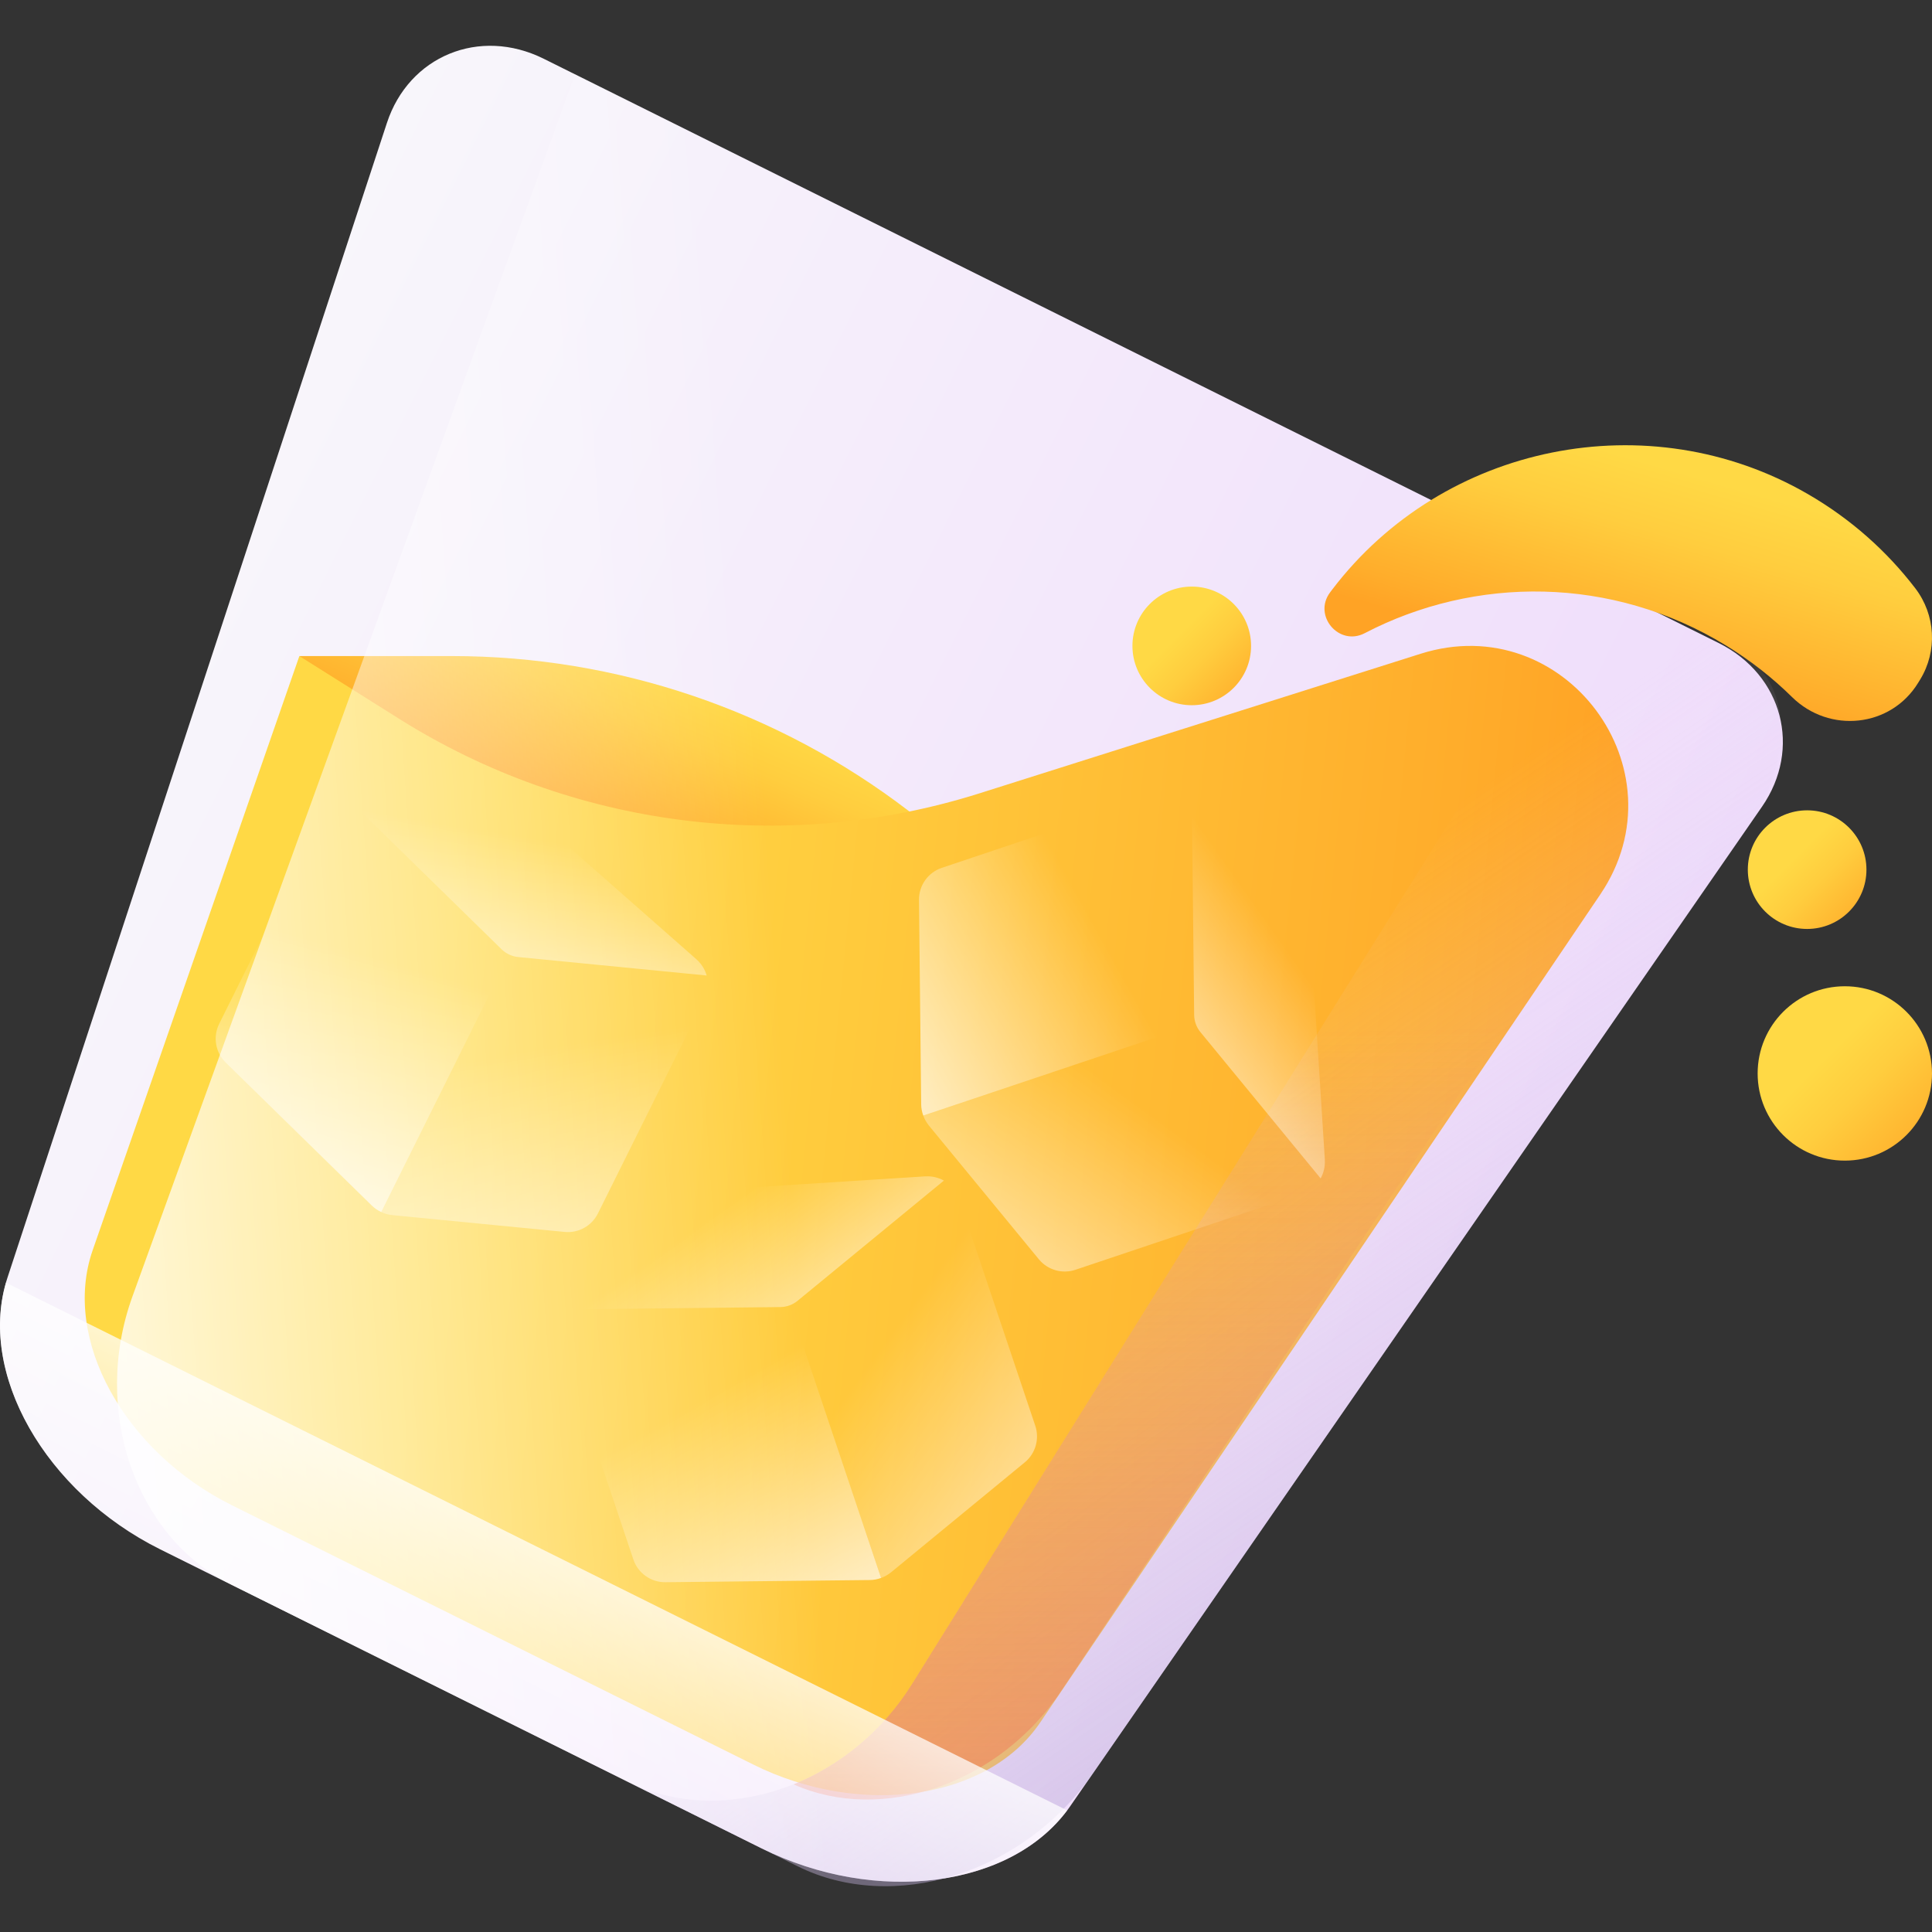 <svg id="Capa_1" enable-background="new 0 0 510 510" height="512" viewBox="0 0 510 510" width="512" xmlns="http://www.w3.org/2000/svg" xmlns:xlink="http://www.w3.org/1999/xlink"><rect x="0" y="0" width="510" height="510" fill="#333333" stroke="none"/><linearGradient id="SVGID_1_" gradientTransform="matrix(.895 .445 -.445 .895 188.093 -75.248)" gradientUnits="userSpaceOnUse" x1="-29.354" x2="376.716" y1="299.802" y2="299.802"><stop offset="0" stop-color="#f8f6fb"/><stop offset="1" stop-color="#efdcfb"/></linearGradient><linearGradient id="lg1"><stop offset="0" stop-color="#ffd945"/><stop offset=".304" stop-color="#ffcd3e"/><stop offset=".856" stop-color="#ffad2b"/><stop offset="1" stop-color="#ffa325"/></linearGradient><linearGradient id="SVGID_2_" gradientUnits="userSpaceOnUse" x1="181.767" x2="162.558" xlink:href="#lg1" y1="179.707" y2="224.529"/><linearGradient id="SVGID_3_" gradientUnits="userSpaceOnUse" x1="111.507" x2="414.873" xlink:href="#lg1" y1="302.382" y2="332.718"/><linearGradient id="SVGID_4_" gradientTransform="matrix(.895 .445 -.445 .895 188.093 -75.248)" gradientUnits="userSpaceOnUse" x1="245.074" x2="547.776" y1="274.591" y2="443.81"><stop offset="0" stop-color="#efdcfb" stop-opacity="0"/><stop offset=".486" stop-color="#baaad6" stop-opacity=".486"/><stop offset="1" stop-color="#8679b2"/></linearGradient><linearGradient id="SVGID_5_" gradientTransform="matrix(.895 .445 -.445 .895 188.093 -75.248)" gradientUnits="userSpaceOnUse" x1="262.788" x2="460.585" y1="257.654" y2="638.917"><stop offset="0" stop-color="#e87264" stop-opacity="0"/><stop offset="1" stop-color="#ff7044"/></linearGradient><linearGradient id="lg2"><stop offset="0" stop-color="#fff" stop-opacity="0"/><stop offset="1" stop-color="#fff"/></linearGradient><linearGradient id="SVGID_6_" gradientTransform="matrix(.895 .445 -.445 .895 188.093 -75.248)" gradientUnits="userSpaceOnUse" x1="173.681" x2="173.681" xlink:href="#lg2" y1="540.914" y2="422.642"/><linearGradient id="SVGID_7_" gradientUnits="userSpaceOnUse" x1="205.082" x2="-24.481" xlink:href="#lg2" y1="257.97" y2="274.096"/><linearGradient id="SVGID_8_" gradientTransform="matrix(.895 .445 -.445 .895 188.093 -75.248)" gradientUnits="userSpaceOnUse" x1="65.738" x2="82.718" xlink:href="#lg2" y1="333.578" y2="424.808"/><linearGradient id="SVGID_9_" gradientTransform="matrix(.895 .445 -.445 .895 188.093 -75.248)" gradientUnits="userSpaceOnUse" x1="115.527" x2="181.144" xlink:href="#lg2" y1="336.283" y2="428.377"/><linearGradient id="SVGID_10_" gradientTransform="matrix(.895 .445 -.445 .895 188.093 -75.248)" gradientUnits="userSpaceOnUse" x1="89.452" x2="110.948" xlink:href="#lg2" y1="286.958" y2="358.61"/><linearGradient id="SVGID_11_" gradientTransform="matrix(.318 .948 -.948 .318 546.378 -.464)" gradientUnits="userSpaceOnUse" x1="151.347" x2="168.327" xlink:href="#lg2" y1="321.576" y2="412.807"/><linearGradient id="SVGID_12_" gradientTransform="matrix(.318 .948 -.948 .318 546.378 -.464)" gradientUnits="userSpaceOnUse" x1="201.136" x2="266.753" xlink:href="#lg2" y1="324.281" y2="416.375"/><linearGradient id="SVGID_13_" gradientTransform="matrix(.318 .948 -.948 .318 546.378 -.464)" gradientUnits="userSpaceOnUse" x1="175.061" x2="196.557" xlink:href="#lg2" y1="274.956" y2="346.608"/><linearGradient id="SVGID_14_" gradientTransform="matrix(.948 -.318 .318 .948 -99.375 87.064)" gradientUnits="userSpaceOnUse" x1="177.894" x2="194.874" xlink:href="#lg2" y1="358.776" y2="450.007"/><linearGradient id="SVGID_15_" gradientTransform="matrix(.948 -.318 .318 .948 -99.375 87.064)" gradientUnits="userSpaceOnUse" x1="227.683" x2="293.3" xlink:href="#lg2" y1="361.481" y2="453.575"/><linearGradient id="SVGID_16_" gradientTransform="matrix(.948 -.318 .318 .948 -99.375 87.064)" gradientUnits="userSpaceOnUse" x1="201.608" x2="223.104" xlink:href="#lg2" y1="312.156" y2="383.808"/><linearGradient id="SVGID_17_" gradientUnits="userSpaceOnUse" x1="482.253" x2="512.455" xlink:href="#lg1" y1="278.628" y2="308.83"/><linearGradient id="SVGID_18_" gradientUnits="userSpaceOnUse" x1="311.371" x2="331.918" xlink:href="#lg1" y1="167.281" y2="187.828"/><linearGradient id="SVGID_19_" gradientUnits="userSpaceOnUse" x1="473.818" x2="494.365" xlink:href="#lg1" y1="226.341" y2="246.888"/><linearGradient id="SVGID_20_" gradientTransform="matrix(-.938 -.346 -.346 .938 454.094 11.192)" gradientUnits="userSpaceOnUse" x1="-27.453" x2="-31.488" xlink:href="#lg1" y1="109.946" y2="166.445"/><g><g><g><g><path d="m201.036 487.914-158.768-78.949c-30.314-15.074-48.511-46.699-40.293-71.708l100.162-304.807c5.791-17.623 24.392-25.394 41.406-16.934l310.094 154.198c17.014 8.461 22.043 27.982 11.486 43.235l-182.593 263.818c-14.982 21.645-51.181 26.221-81.494 11.147z" fill="url(#SVGID_1_)"/><path d="m79.025 173.182h40.242c43.631 0 86.043 14.39 120.666 40.939l24.554 18.828h-130.241z" fill="url(#SVGID_2_)"/><path d="m105.33 189.725-26.306-16.543-54.568 156.863c-8.182 23.507 8.424 53.217 36.754 67.304l137.653 68.456c28.33 14.087 62.039 9.391 75.856-11.312l147.715-218.385c22.289-32.952-9.498-75.533-47.427-63.532l-116.325 36.804c-51.523 16.3-107.606 9.112-153.352-19.655z" fill="url(#SVGID_3_)"/><path d="m421.883 153.924-181.098 290.576c-16.996 27.271-50.35 38.143-75.378 25.697l45.198 22.475c25.028 12.446 59.456 2.108 77.85-24.468l172.703-249.527c12.695-18.342 11.898-39.307-2.15-46.293z" fill="url(#SVGID_4_)"/><path d="m240.785 444.5c-7.827 12.558-19.085 21.603-31.286 26.53 23.193 10.353 54.122.094 70.666-24.714l127.251-190.816c6.654-9.978 3.04-23.53-7.698-28.87l-17.671-8.787z" fill="url(#SVGID_5_)"/><path d="m1.582 338.598c-7.156 24.788 10.91 55.56 40.686 70.367l158.768 78.949c29.776 14.807 65.216 10.641 80.662-10.025z" fill="url(#SVGID_6_)"/><path d="m288.455 468.205 172.703-249.527c12.695-18.342 11.898-39.307-2.15-46.293l-307.218-152.768-116.807 322.545c-10.962 30.271.901 63.628 25.929 76.074l149.693 74.437c25.029 12.446 59.456 2.108 77.85-24.468z" fill="url(#SVGID_7_)"/></g></g><g><g><path d="m134.246 252.386-33.599 67.567c-.912-.415-1.747-.984-2.475-1.693l-38.563-37.747c-2.755-2.681-3.451-6.827-1.744-10.259l28.317-56.945c.884-1.778 2.325-3.164 4.038-4.009z" fill="url(#SVGID_8_)"/><path d="m185.926 263.833-28.094 56.496c-1.63 3.278-5.093 5.201-8.731 4.876-.015-.008-.039 0-.054-.008l-45.541-4.441c-.039 0-.093-.007-.124-.023-.95-.106-1.877-.374-2.735-.782l33.599-67.567 52.299 5.121c.56 2.055.388 4.303-.619 6.328z" fill="url(#SVGID_9_)"/><path d="m186.545 257.507-49.748-4.871c-1.651-.162-3.197-.882-4.383-2.043l-42.195-41.294c1.35-.659 2.863-.987 4.415-.89.062-.008.116 0 .17.007l38.896 3.027c.023-.008.054.008.07.015 1.707.135 3.307.757 4.661 1.797.139.108.286.239.433.37l44.985 39.61c.039.039.07.054.101.108 1.268 1.132 2.136 2.605 2.595 4.164z" fill="url(#SVGID_10_)"/></g><g><path d="m315.257 270.468-71.535 24.019c-.352-.938-.539-1.932-.553-2.947l-.577-53.96c-.052-3.844 2.387-7.268 6.021-8.488l60.289-20.243c1.883-.632 3.881-.593 5.69.02z" fill="url(#SVGID_11_)"/><path d="m343.705 315.106-59.814 20.084c-3.47 1.165-7.279.076-9.622-2.726-.006-.016-.027-.027-.033-.044l-29.062-35.342c-.027-.027-.06-.071-.071-.104-.597-.747-1.063-1.592-1.381-2.487l71.535-24.019 33.36 40.602c-1.056 1.849-2.767 3.316-4.912 4.036z" fill="url(#SVGID_12_)"/><path d="m348.616 311.071-31.733-38.622c-1.053-1.282-1.637-2.885-1.655-4.544l-.637-59.036c1.421.488 2.722 1.326 3.751 2.493.049.038.082.082.115.125l25.364 29.644c.022.011.033.044.038.06 1.111 1.303 1.803 2.874 2.025 4.566.022.175.034.371.045.568l3.8 59.817c0 .055.011.087-.005.147.098 1.699-.33 3.355-1.108 4.782z" fill="url(#SVGID_13_)"/></g><g><path d="m208.565 345.001 24.019 71.535c-.938.352-1.932.539-2.947.553l-53.96.577c-3.844.052-7.268-2.387-8.488-6.021l-20.243-60.289c-.632-1.883-.593-3.881.02-5.69z" fill="url(#SVGID_14_)"/><path d="m253.202 316.552 20.084 59.814c1.165 3.47.076 7.279-2.726 9.622-.016.006-.027.027-.044.033l-35.342 29.062c-.027.027-.071.06-.104.071-.747.597-1.592 1.063-2.487 1.381l-24.019-71.535 40.602-33.36c1.849 1.056 3.316 2.767 4.036 4.912z" fill="url(#SVGID_15_)"/><path d="m249.167 311.641-38.622 31.733c-1.282 1.053-2.885 1.637-4.544 1.655l-59.036.637c.488-1.421 1.326-2.722 2.493-3.751.038-.049.082-.082.125-.115l29.644-25.364c.011-.022.044-.033.06-.038 1.303-1.111 2.874-1.803 4.566-2.025.175-.022.371-.034.568-.045l59.817-3.8c.055 0 .087-.011.147.005 1.7-.098 3.355.33 4.782 1.108z" fill="url(#SVGID_16_)"/></g></g></g><circle cx="486.987" cy="283.362" fill="url(#SVGID_17_)" r="23.013"/><circle cx="314.592" cy="170.502" fill="url(#SVGID_18_)" r="15.657"/><circle cx="477.038" cy="229.562" fill="url(#SVGID_19_)" r="15.657"/><path d="m477.185 130.395c11.386 6.582 20.899 15.105 28.4 24.895 5.36 6.996 5.897 16.56 1.298 24.078l-.531.867c-7.223 11.806-23.442 13.477-33.303 3.765-5.166-5.088-10.989-9.671-17.441-13.618-30.078-18.402-66.226-18.422-95.37-3.231-6.773 3.53-13.707-4.631-9.142-10.756.19-.254.38-.508.573-.76 29.326-38.56 83.574-49.484 125.516-25.24z" fill="url(#SVGID_20_)"/></g></svg>